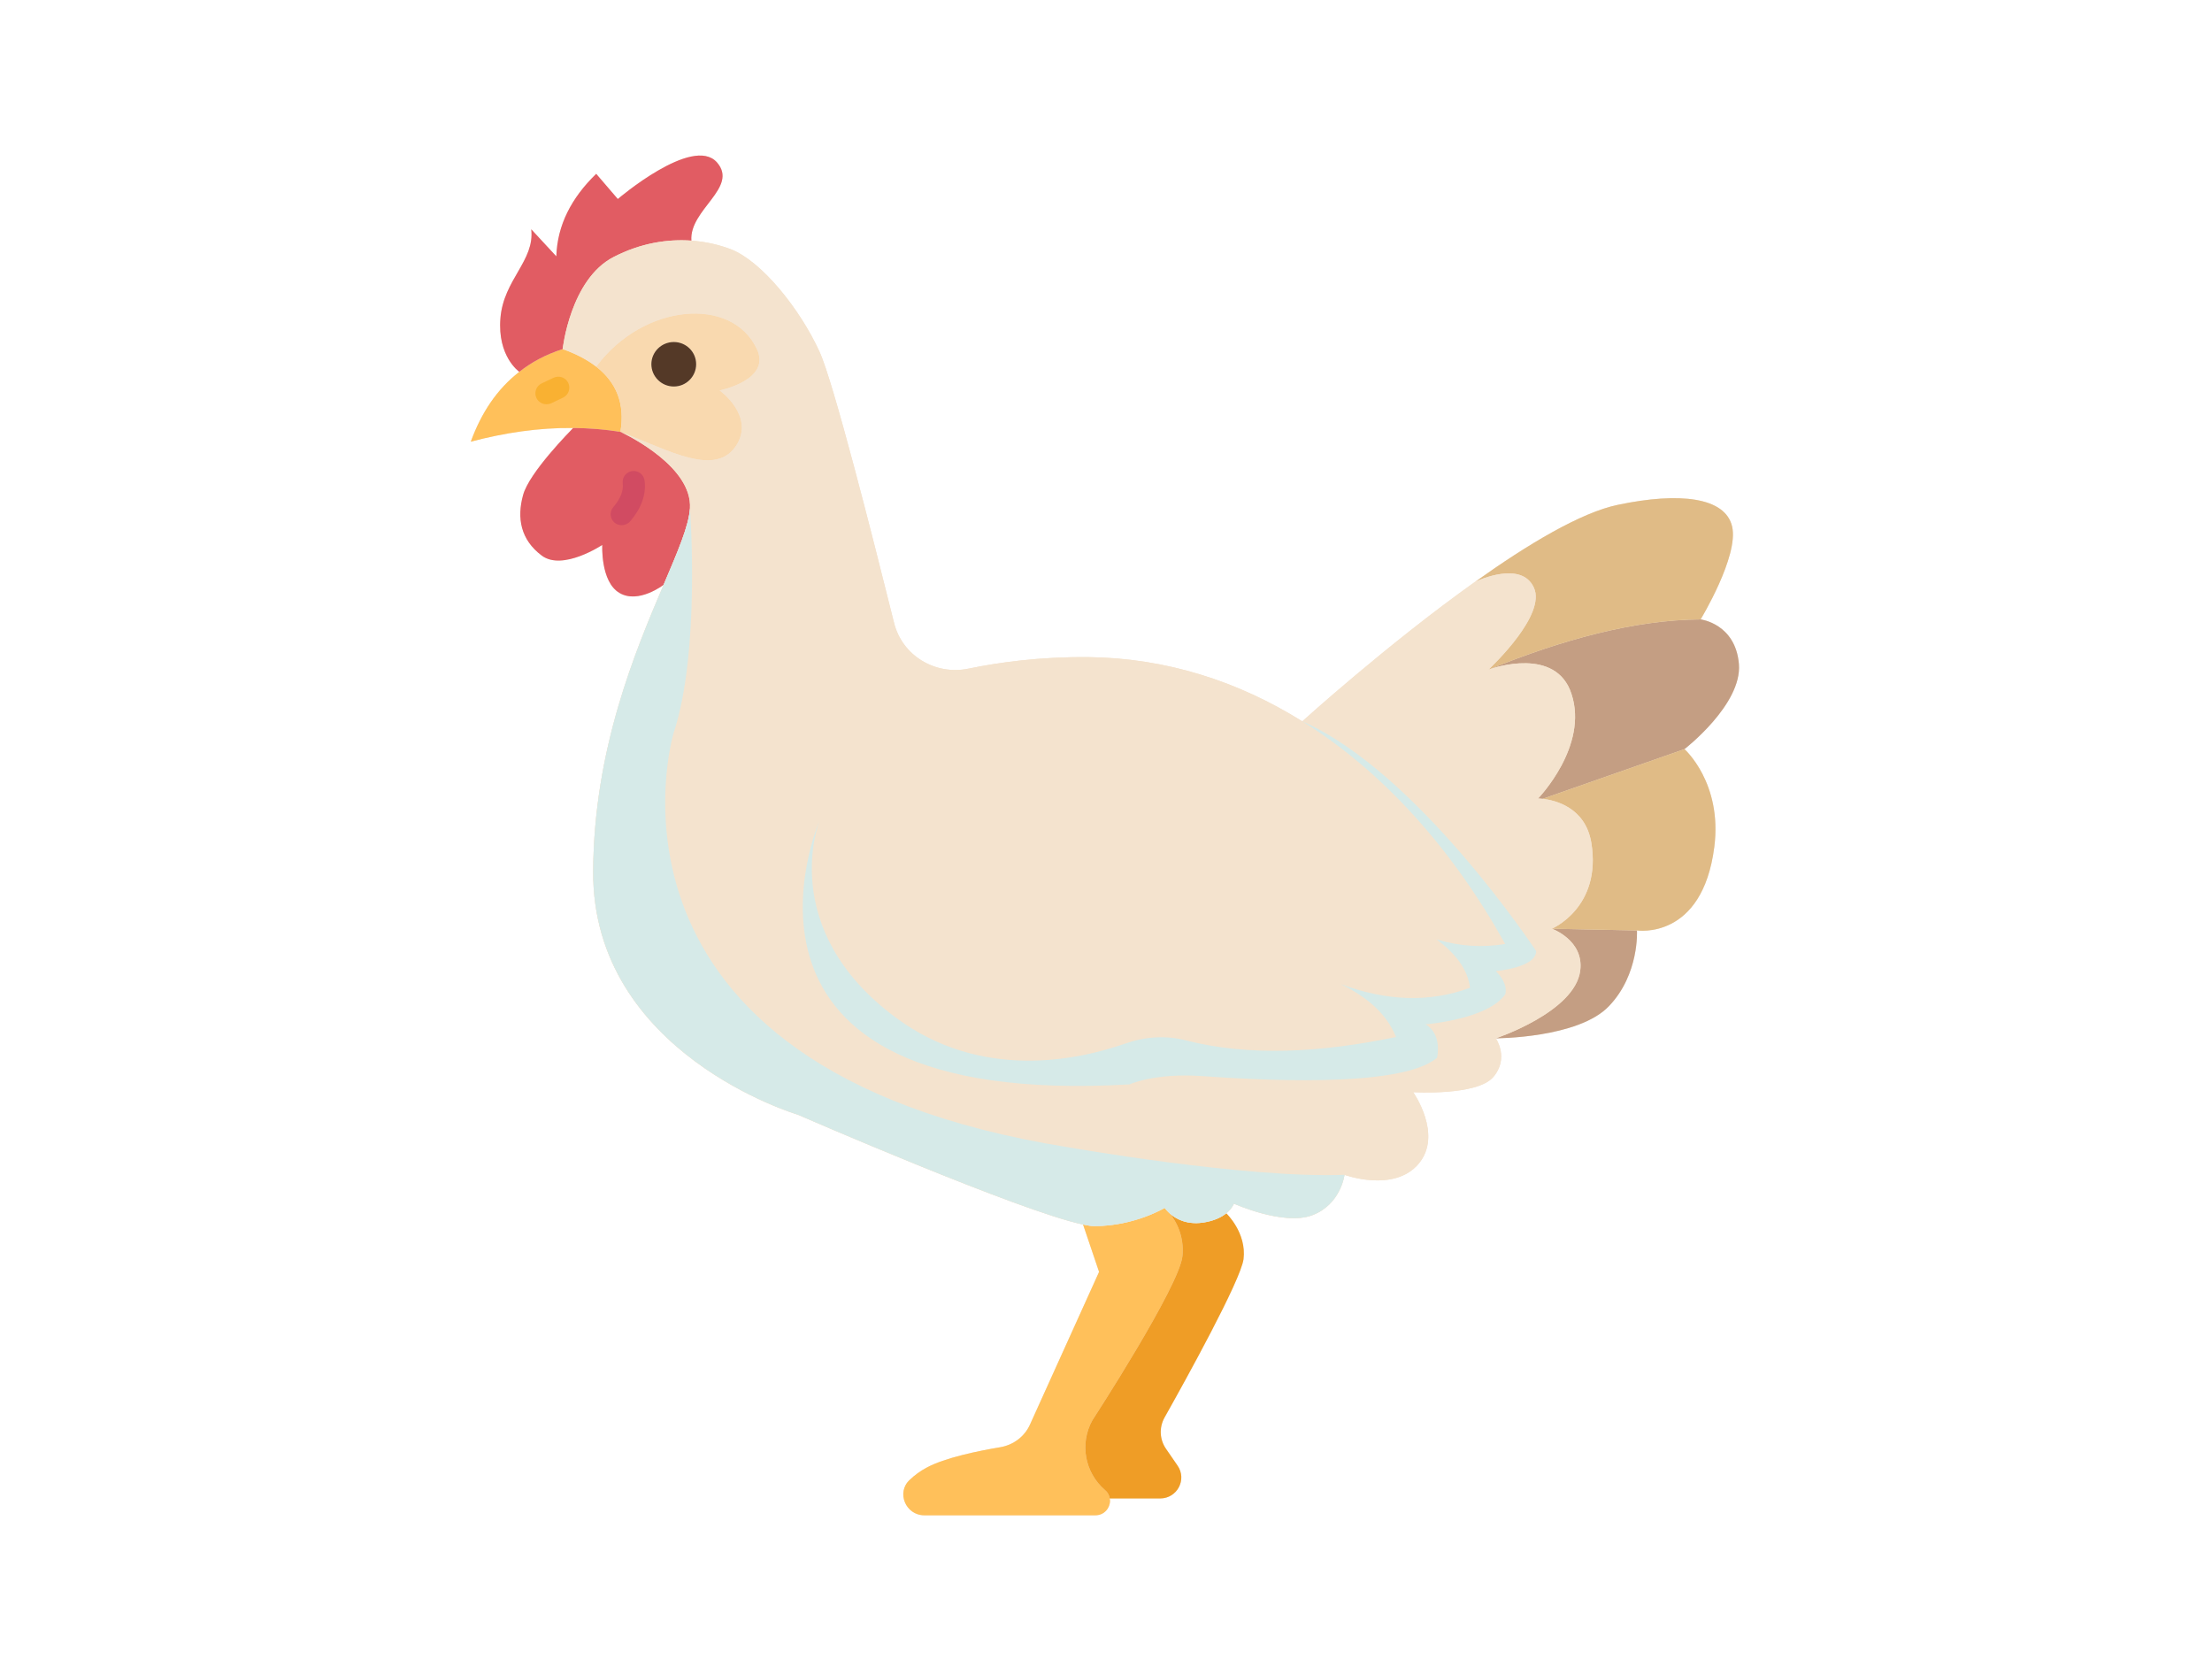 <?xml version="1.0" encoding="UTF-8" standalone="yes"?>
<svg xmlns="http://www.w3.org/2000/svg" xmlns:xlink="http://www.w3.org/1999/xlink" width="80" zoomAndPan="magnify" viewBox="0 0 60 45" height="60" preserveAspectRatio="xMidYMid meet" version="1.0">
  <defs>
    <clipPath id="adfc985476">
      <path d="M 12.77 4 L 47.27 4 L 47.27 41.121 L 12.77 41.121 Z M 12.77 4 " clip-rule="nonzero"/>
    </clipPath>
    <clipPath id="885101ea6e">
      <path d="M 24 32 L 33 32 L 33 41.121 L 24 41.121 Z M 24 32 " clip-rule="nonzero"/>
    </clipPath>
    <clipPath id="e95a744765">
      <path d="M 12.77 9 L 17 9 L 17 12 L 12.77 12 Z M 12.77 9 " clip-rule="nonzero"/>
    </clipPath>
    <clipPath id="3f9e08f17a">
      <path d="M 40 16 L 47.27 16 L 47.27 22 L 40 22 Z M 40 16 " clip-rule="nonzero"/>
    </clipPath>
    <clipPath id="5b127babaf">
      <path d="M 40 13 L 47.27 13 L 47.27 19 L 40 19 Z M 40 13 " clip-rule="nonzero"/>
    </clipPath>
  </defs>
  <g clip-path="url(#adfc985476)">
    <path fill="#f4e3ce" d="M 45.691 20.32 C 45.691 20.32 47.258 19.109 47.168 18.012 C 47.074 16.914 46.129 16.801 46.129 16.801 C 46.129 16.801 47.168 15.086 46.984 14.285 C 46.801 13.484 45.555 13.344 43.895 13.691 C 42.883 13.898 41.438 14.766 40.02 15.777 C 40.016 15.781 40.012 15.781 40.012 15.781 C 37.629 17.477 35.324 19.566 35.324 19.566 C 33.586 18.48 31.633 17.848 29.52 17.824 C 28.215 17.812 27.102 17.965 26.27 18.137 C 25.363 18.324 24.469 17.781 24.25 16.891 C 23.656 14.504 22.605 10.355 22.227 9.535 C 21.691 8.367 20.656 7.086 19.828 6.762 C 19.512 6.641 19.148 6.555 18.754 6.527 C 18.691 5.684 20.047 5.086 19.445 4.402 C 18.785 3.664 16.758 5.398 16.758 5.398 L 16.172 4.715 C 15.5 5.367 15.117 6.105 15.09 6.953 L 14.41 6.219 C 14.508 7.074 13.66 7.582 13.574 8.629 C 13.488 9.672 14.082 10.082 14.082 10.082 L 14.086 10.086 C 13.48 10.555 13.055 11.199 12.77 11.98 C 13.688 11.738 14.613 11.598 15.547 11.609 C 15.477 11.684 14.352 12.816 14.188 13.43 C 14.016 14.051 14.121 14.641 14.695 15.07 C 15.262 15.496 16.336 14.781 16.336 14.781 C 16.336 14.781 16.285 15.777 16.801 16.082 C 17.316 16.391 18 15.863 18 15.863 C 17.23 17.676 16.109 20.328 16.09 23.629 C 16.062 28.582 21.637 30.234 21.637 30.234 C 21.637 30.234 27.668 32.859 29.379 33.215 L 29.379 33.219 L 29.812 34.5 L 27.938 38.641 C 27.793 38.965 27.492 39.191 27.141 39.254 C 26.551 39.352 25.629 39.539 25.129 39.812 C 24.961 39.902 24.805 40.016 24.676 40.141 C 24.305 40.48 24.566 41.102 25.07 41.102 L 29.711 41.102 C 29.953 41.102 30.109 40.906 30.109 40.707 C 30.109 40.688 30.105 40.664 30.102 40.645 L 31.469 40.645 C 31.93 40.645 32.203 40.133 31.941 39.754 L 31.629 39.301 C 31.453 39.047 31.438 38.723 31.586 38.453 C 32.18 37.398 33.652 34.73 33.73 34.156 C 33.82 33.438 33.262 32.91 33.262 32.91 C 33.426 32.777 33.469 32.648 33.469 32.648 C 33.469 32.648 34.824 33.258 35.598 32.961 C 36.371 32.668 36.469 31.867 36.469 31.867 C 36.469 31.867 37.805 32.359 38.477 31.57 C 39.148 30.781 38.332 29.625 38.332 29.625 C 38.332 29.625 40.062 29.73 40.504 29.215 C 40.945 28.703 40.574 28.164 40.574 28.164 C 40.574 28.164 42.809 28.164 43.641 27.293 C 44.473 26.426 44.402 25.238 44.402 25.238 C 44.402 25.238 46.176 25.512 46.5 22.973 C 46.723 21.234 45.691 20.32 45.691 20.32 Z M 45.691 20.32 " fill-opacity="1" fill-rule="nonzero"/>
  </g>
  <g clip-path="url(#885101ea6e)">
    <path fill="#ffc05a" d="M 29.68 33.258 C 30.777 33.258 31.594 32.762 31.594 32.762 C 31.594 32.762 31.594 32.762 31.594 32.77 C 31.609 32.785 31.652 32.848 31.734 32.918 C 31.895 33.121 32.125 33.516 32.074 34.066 C 31.996 34.887 29.629 38.527 29.629 38.527 C 29.281 39.156 29.422 39.941 29.969 40.414 C 30.047 40.477 30.09 40.559 30.102 40.645 C 30.105 40.664 30.109 40.688 30.109 40.707 C 30.109 40.906 29.953 41.102 29.711 41.102 L 25.07 41.102 C 24.566 41.102 24.305 40.48 24.676 40.141 C 24.805 40.016 24.961 39.902 25.129 39.812 C 25.629 39.539 26.551 39.352 27.141 39.254 C 27.492 39.191 27.793 38.965 27.938 38.641 L 29.812 34.5 L 29.379 33.219 L 29.379 33.215 C 29.504 33.242 29.605 33.258 29.68 33.258 Z M 29.68 33.258 " fill-opacity="1" fill-rule="nonzero"/>
  </g>
  <g clip-path="url(#e95a744765)">
    <path fill="#ffc05a" d="M 15.547 11.609 C 14.613 11.598 13.688 11.738 12.77 11.98 C 13.055 11.199 13.48 10.555 14.086 10.086 C 14.422 9.82 14.812 9.613 15.262 9.469 C 15.625 9.598 15.93 9.758 16.172 9.945 C 16.723 10.375 16.957 10.957 16.828 11.715 C 16.398 11.645 15.973 11.613 15.547 11.609 Z M 15.547 11.609 " fill-opacity="1" fill-rule="nonzero"/>
  </g>
  <g clip-path="url(#3f9e08f17a)">
    <path fill="#c49e83" d="M 47.168 18.012 C 47.258 19.109 45.691 20.32 45.691 20.32 L 41.844 21.668 L 41.84 21.668 C 41.77 21.66 41.723 21.66 41.719 21.66 C 41.719 21.66 43.098 20.242 42.625 18.82 C 42.207 17.535 40.508 18.113 40.383 18.16 C 42.375 17.352 44.328 16.812 46.129 16.801 C 46.129 16.801 47.074 16.914 47.168 18.012 Z M 47.168 18.012 " fill-opacity="1" fill-rule="nonzero"/>
  </g>
  <g clip-path="url(#5b127babaf)">
    <path fill="#e0bb86" d="M 46.984 14.285 C 47.168 15.086 46.129 16.801 46.129 16.801 C 44.328 16.812 42.375 17.352 40.383 18.16 L 40.379 18.16 C 40.48 18.062 41.949 16.672 41.605 15.938 C 41.27 15.203 40.105 15.738 40.02 15.777 C 41.438 14.766 42.883 13.898 43.895 13.691 C 45.555 13.344 46.801 13.484 46.984 14.285 Z M 46.984 14.285 " fill-opacity="1" fill-rule="nonzero"/>
  </g>
  <path fill="#ef9d26" d="M 32.074 34.066 C 32.125 33.516 31.895 33.121 31.734 32.918 C 31.887 33.055 32.176 33.223 32.617 33.164 C 32.926 33.121 33.133 33.016 33.262 32.91 C 33.262 32.91 33.82 33.438 33.73 34.156 C 33.652 34.73 32.18 37.398 31.586 38.453 C 31.438 38.723 31.453 39.047 31.629 39.301 L 31.941 39.754 C 32.203 40.133 31.93 40.645 31.469 40.645 L 30.102 40.645 C 30.09 40.559 30.047 40.477 29.969 40.414 C 29.422 39.941 29.281 39.156 29.629 38.527 C 29.629 38.527 31.996 34.887 32.074 34.066 Z M 32.074 34.066 " fill-opacity="1" fill-rule="nonzero"/>
  <path fill="#f9d9af" d="M 18.277 10.484 C 18.613 10.484 18.883 10.211 18.883 9.879 C 18.883 9.547 18.613 9.277 18.277 9.277 C 17.941 9.277 17.668 9.547 17.668 9.879 C 17.668 10.211 17.941 10.484 18.277 10.484 Z M 19.52 10.59 C 19.52 10.59 20.453 11.258 19.996 12.043 C 19.438 12.984 18.137 12.203 16.848 11.723 C 16.832 11.719 16.828 11.715 16.828 11.715 C 16.957 10.957 16.723 10.375 16.172 9.945 C 17.453 8.223 19.855 8.02 20.531 9.469 C 20.926 10.312 19.52 10.59 19.52 10.59 Z M 19.52 10.59 " fill-opacity="1" fill-rule="nonzero"/>
  <path fill="#e15c63" d="M 16.848 11.723 C 17.062 11.824 18.781 12.672 18.715 13.789 C 18.688 14.254 18.387 14.953 18 15.863 C 18 15.863 17.316 16.391 16.801 16.082 C 16.285 15.777 16.336 14.781 16.336 14.781 C 16.336 14.781 15.262 15.496 14.695 15.07 C 14.121 14.641 14.016 14.051 14.188 13.43 C 14.352 12.816 15.477 11.684 15.547 11.609 C 15.973 11.613 16.398 11.645 16.828 11.715 C 16.828 11.715 16.832 11.719 16.848 11.723 Z M 16.848 11.723 " fill-opacity="1" fill-rule="nonzero"/>
  <path fill="#e15c63" d="M 19.445 4.402 C 20.047 5.086 18.691 5.684 18.754 6.527 C 18.105 6.48 17.375 6.594 16.648 6.969 C 15.469 7.57 15.262 9.469 15.262 9.469 C 14.812 9.613 14.422 9.82 14.086 10.086 L 14.082 10.082 C 14.082 10.082 13.488 9.672 13.574 8.629 C 13.66 7.582 14.508 7.074 14.41 6.219 L 15.09 6.953 C 15.117 6.105 15.5 5.367 16.172 4.715 L 16.758 5.398 C 16.758 5.398 18.785 3.664 19.445 4.402 Z M 19.445 4.402 " fill-opacity="1" fill-rule="nonzero"/>
  <path fill="#c49e83" d="M 44.402 25.238 C 44.402 25.238 44.473 26.426 43.641 27.293 C 42.809 28.164 40.574 28.164 40.574 28.164 C 40.574 28.164 42.715 27.453 42.863 26.332 C 42.973 25.504 42.094 25.191 42.094 25.191 Z M 44.402 25.238 " fill-opacity="1" fill-rule="nonzero"/>
  <path fill="#e0bb86" d="M 45.691 20.32 C 45.691 20.32 46.723 21.234 46.5 22.973 C 46.176 25.512 44.402 25.238 44.402 25.238 L 42.094 25.191 C 42.094 25.191 43.453 24.617 43.164 22.859 C 43.004 21.891 42.164 21.703 41.844 21.668 Z M 45.691 20.32 " fill-opacity="1" fill-rule="nonzero"/>
  <path fill="#f4e3ce" d="M 41.84 21.668 L 41.844 21.668 C 42.164 21.703 43.004 21.891 43.164 22.859 C 43.453 24.617 42.094 25.191 42.094 25.191 C 42.094 25.191 42.973 25.504 42.863 26.332 C 42.715 27.453 40.574 28.164 40.574 28.164 C 40.574 28.164 40.945 28.703 40.504 29.215 C 40.062 29.73 38.332 29.625 38.332 29.625 C 38.332 29.625 39.148 30.781 38.477 31.57 C 37.805 32.359 36.469 31.867 36.469 31.867 C 36.469 31.867 36.371 32.668 35.598 32.961 C 34.824 33.258 33.469 32.648 33.469 32.648 C 33.469 32.648 33.426 32.777 33.262 32.91 C 33.133 33.016 32.926 33.121 32.617 33.164 C 32.176 33.223 31.887 33.055 31.734 32.918 C 31.664 32.832 31.609 32.777 31.594 32.77 C 31.594 32.762 31.594 32.762 31.594 32.762 C 31.594 32.762 30.777 33.258 29.68 33.258 C 29.605 33.258 29.504 33.242 29.379 33.215 C 27.668 32.859 21.637 30.234 21.637 30.234 C 21.637 30.234 16.062 28.582 16.09 23.629 C 16.109 20.328 17.23 17.676 18 15.863 C 18.387 14.953 18.688 14.254 18.715 13.789 C 18.781 12.672 17.062 11.824 16.848 11.723 C 18.137 12.203 19.438 12.984 19.996 12.043 C 20.453 11.258 19.52 10.59 19.52 10.59 C 19.52 10.59 20.926 10.312 20.531 9.469 C 19.855 8.02 17.453 8.223 16.172 9.945 C 15.93 9.758 15.625 9.598 15.262 9.469 C 15.262 9.469 15.469 7.57 16.648 6.969 C 17.375 6.594 18.105 6.48 18.754 6.527 C 19.148 6.555 19.512 6.641 19.828 6.762 C 20.656 7.086 21.691 8.367 22.227 9.535 C 22.605 10.355 23.656 14.504 24.25 16.891 C 24.469 17.781 25.363 18.324 26.27 18.137 C 27.102 17.965 28.215 17.812 29.52 17.824 C 31.633 17.848 33.586 18.48 35.324 19.566 C 35.324 19.566 37.629 17.477 40.012 15.781 C 40.012 15.781 40.016 15.781 40.02 15.777 C 40.105 15.738 41.27 15.203 41.605 15.938 C 41.949 16.672 40.48 18.062 40.379 18.16 L 40.383 18.16 C 40.508 18.113 42.207 17.535 42.625 18.82 C 43.098 20.242 41.719 21.66 41.719 21.66 C 41.723 21.66 41.77 21.66 41.84 21.668 Z M 41.84 21.668 " fill-opacity="1" fill-rule="nonzero"/>
  <path fill="#543927" d="M 18.277 9.277 C 18.613 9.277 18.883 9.547 18.883 9.879 C 18.883 10.211 18.613 10.484 18.277 10.484 C 17.941 10.484 17.668 10.211 17.668 9.879 C 17.668 9.547 17.941 9.277 18.277 9.277 Z M 18.277 9.277 " fill-opacity="1" fill-rule="nonzero"/>
  <path fill="#d14b62" d="M 16.863 14.246 C 16.793 14.246 16.723 14.223 16.668 14.176 C 16.543 14.066 16.527 13.879 16.637 13.754 C 16.832 13.527 16.914 13.316 16.891 13.109 C 16.871 12.949 16.984 12.801 17.148 12.777 C 17.32 12.758 17.465 12.875 17.484 13.039 C 17.531 13.414 17.398 13.785 17.09 14.145 C 17.031 14.211 16.945 14.246 16.863 14.246 Z M 16.863 14.246 " fill-opacity="1" fill-rule="nonzero"/>
  <path fill="#f9b132" d="M 14.824 10.965 C 14.711 10.965 14.602 10.902 14.551 10.797 C 14.48 10.648 14.543 10.469 14.695 10.398 L 15.016 10.246 C 15.164 10.176 15.344 10.238 15.414 10.387 C 15.484 10.535 15.422 10.715 15.273 10.785 L 14.953 10.938 C 14.91 10.957 14.867 10.965 14.824 10.965 Z M 14.824 10.965 " fill-opacity="1" fill-rule="nonzero"/>
  <path fill="#d6eae8" d="M 41.668 25.797 C 41.668 25.797 38.469 20.945 35.324 19.566 C 37.555 20.953 39.426 23.082 40.828 25.605 C 40.215 25.707 39.594 25.672 38.965 25.48 C 39.469 25.855 39.809 26.277 39.875 26.793 C 38.758 27.207 37.59 27.148 36.371 26.695 C 37.059 27.035 37.605 27.477 37.867 28.129 C 35.812 28.555 33.883 28.66 32.164 28.219 C 31.617 28.078 31.043 28.121 30.516 28.309 C 29.215 28.762 26.605 29.32 24.293 27.598 C 21.055 25.191 22.227 22.266 22.227 22.266 C 22.227 22.266 18.836 30.094 30.637 29.414 C 30.637 29.414 31.324 29.098 32.598 29.188 C 33.871 29.277 37.977 29.551 38.98 28.691 C 38.98 28.691 39.133 28.059 38.668 27.785 C 38.668 27.785 40.355 27.652 40.828 26.973 C 40.828 26.973 40.938 26.703 40.574 26.34 C 40.574 26.34 41.668 26.25 41.668 25.797 Z M 41.668 25.797 " fill-opacity="1" fill-rule="nonzero"/>
  <path fill="#d6eae8" d="M 28.961 31.117 C 15.551 28.969 18.27 19.887 18.27 19.887 C 19.008 17.668 18.715 13.789 18.715 13.789 C 18.688 14.254 18.387 14.953 18 15.863 C 17.227 17.676 16.109 20.328 16.09 23.629 C 16.062 28.582 21.637 30.234 21.637 30.234 C 21.637 30.234 27.668 32.859 29.379 33.215 C 29.504 33.242 29.605 33.258 29.68 33.258 C 30.777 33.258 31.594 32.762 31.594 32.762 L 31.594 32.77 C 31.605 32.785 31.652 32.848 31.734 32.918 C 31.887 33.055 32.176 33.223 32.617 33.164 C 32.926 33.121 33.133 33.016 33.262 32.91 C 33.426 32.777 33.469 32.648 33.469 32.648 C 33.469 32.648 34.824 33.258 35.598 32.961 C 36.371 32.668 36.469 31.867 36.469 31.867 C 33.785 31.969 28.961 31.117 28.961 31.117 Z M 28.961 31.117 " fill-opacity="1" fill-rule="nonzero"/>
</svg>